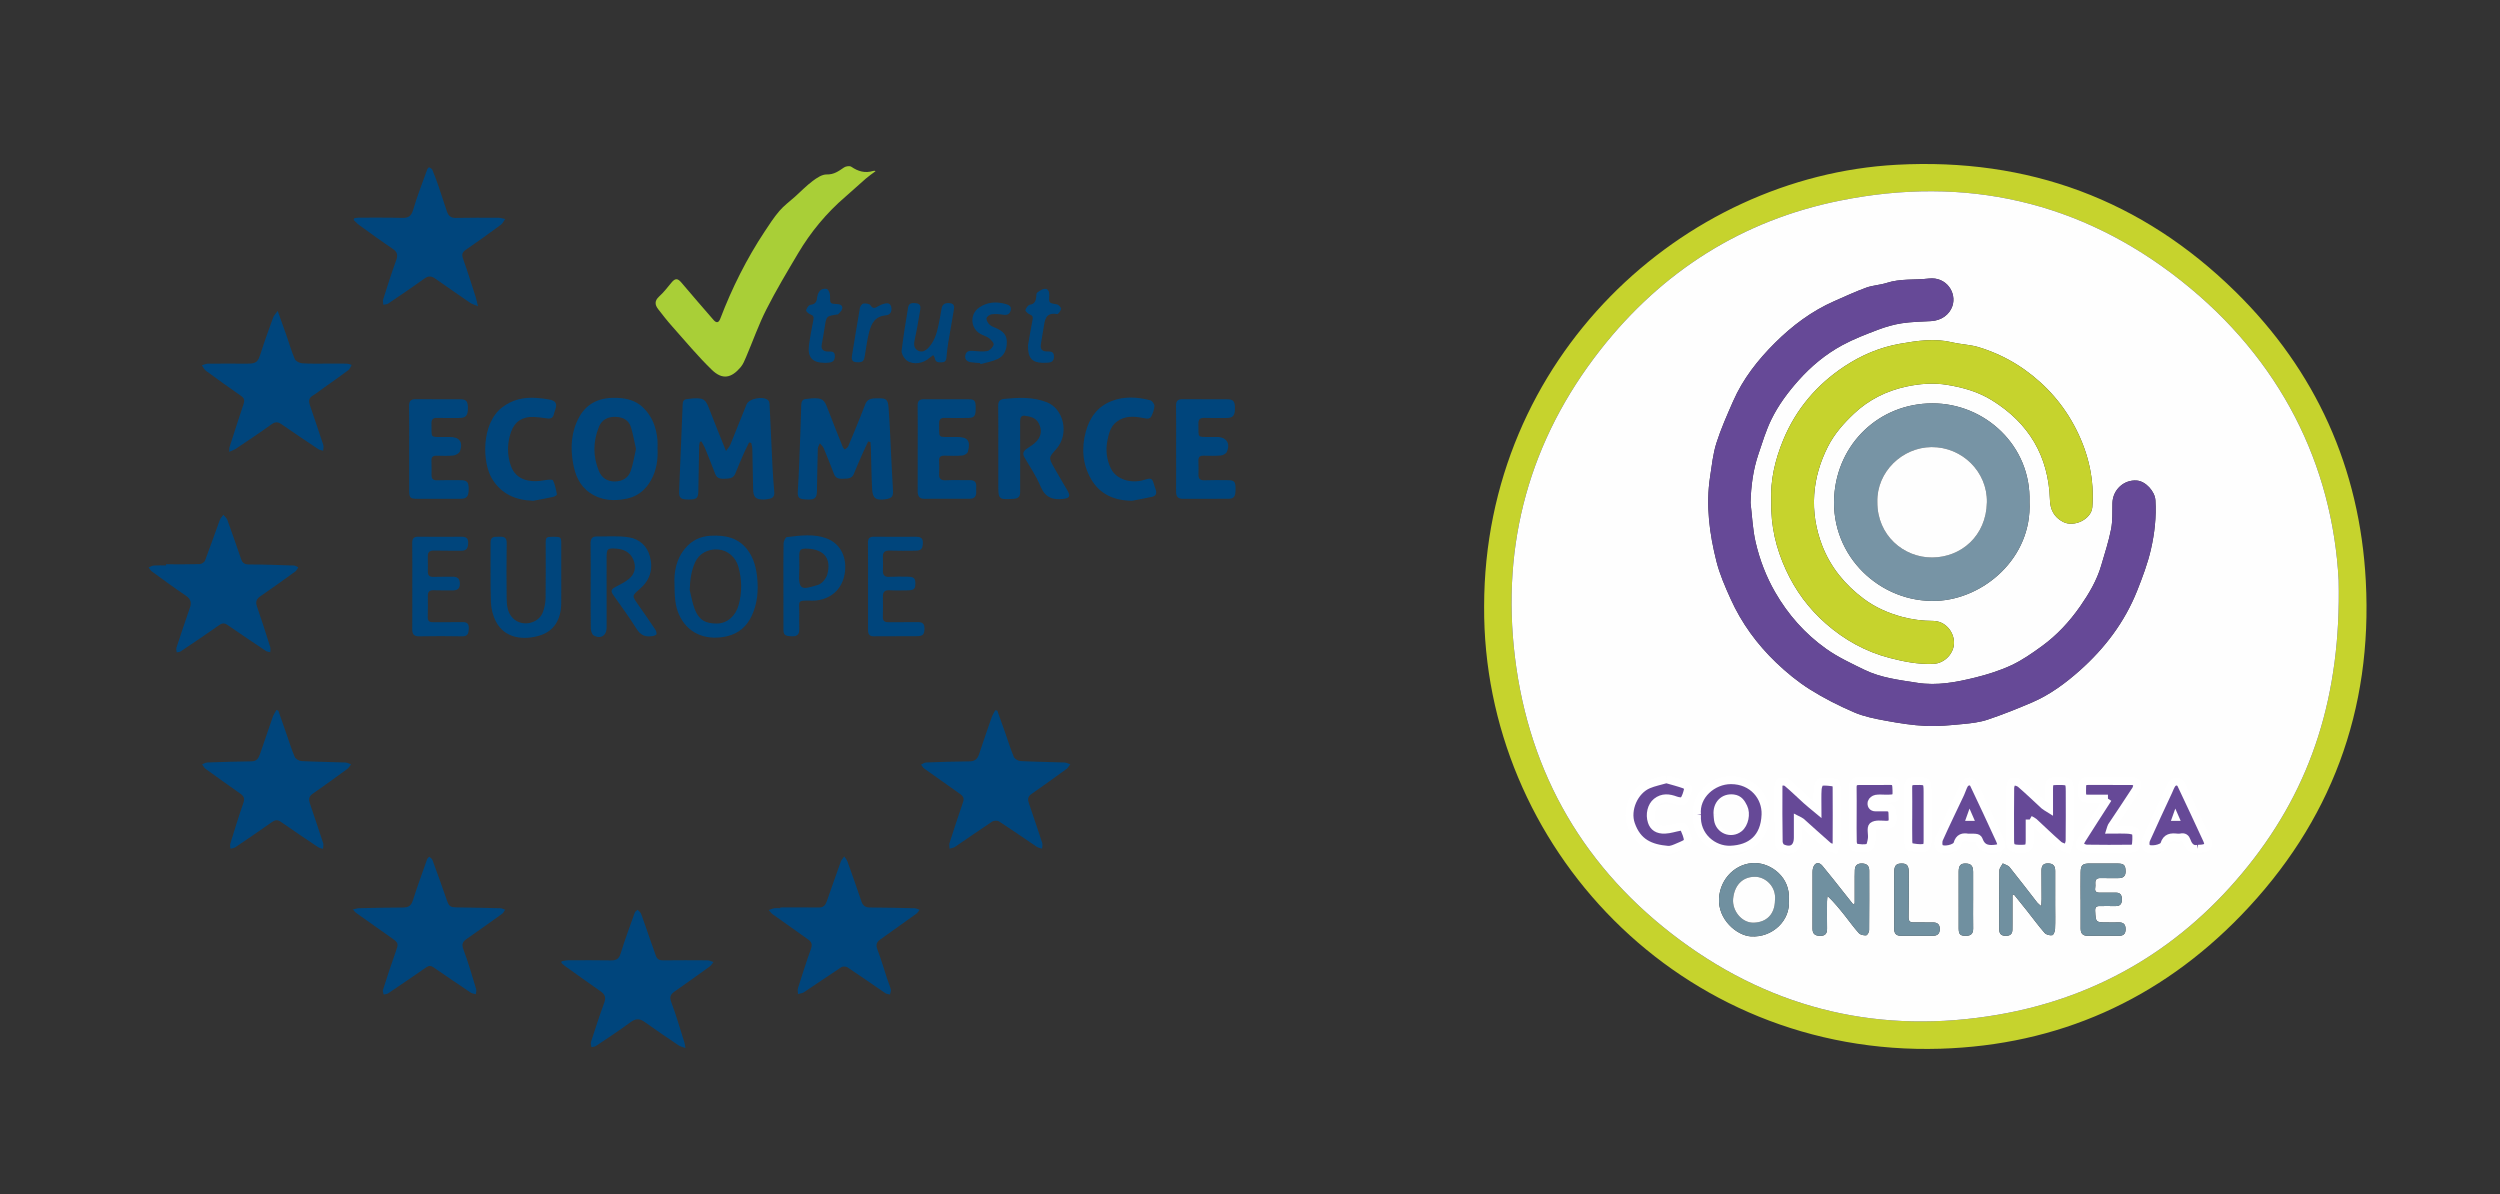 <?xml version="1.0" encoding="UTF-8"?>
<svg width="157px" height="75px" viewBox="0 0 157 75" version="1.1" xmlns="http://www.w3.org/2000/svg" xmlns:xlink="http://www.w3.org/1999/xlink">
    <rect x="0" y="0" width="157" height="75" fill="#333333" stroke="none"/>
    <title>Artboard</title>
    <defs>
        <polygon id="path-1" points="0 3.98401984e-14 140 3.98401984e-14 140 56 0 56"></polygon>
    </defs>
    <g id="Artboard" stroke="none" stroke-width="1" fill="none" fill-rule="evenodd">
        <g id="Group-114" transform="translate(9, 10)">
            <g id="Group-3" transform="translate(0, 0)">
                <mask id="mask-2" fill="white">
                    <use xlink:href="#path-1"></use>
                </mask>
                <g id="Clip-2"></g>
            </g>
            <path d="M137.866,26.44 C137.485,19.236 134.263,12.592 127.947,7.607 C121.631,2.621 114.405,1.016 106.556,2.597 C100.422,3.832 95.383,7.028 91.511,11.961 C87.061,17.631 85.271,24.141 86.138,31.263 C87.034,38.627 90.54,44.615 96.507,49.038 C102.472,53.459 109.208,54.977 116.482,53.723 C122.864,52.623 128.135,49.437 132.188,44.373 C136.171,39.397 138.032,33.66 137.866,26.44 M84.203,28.072 C84.222,12.445 96.673,1.07 110.114,0.347 C118.363,-0.097 125.502,2.53 131.388,8.319 C136.435,13.283 139.194,19.384 139.572,26.483 C140.004,34.601 137.384,41.646 131.745,47.478 C126.598,52.801 120.236,55.634 112.855,55.86 C96.493,56.36 84.112,43.115 84.203,28.072" id="Fill-4" fill="#C6D32D"></path>
            <path d="M45.984,0.751 C45.77,0.913 45.563,1.052 45.375,1.215 C44.94,1.591 44.521,1.985 44.085,2.36 C42.901,3.378 41.916,4.566 41.121,5.907 C40.434,7.068 39.737,8.228 39.128,9.43 C38.641,10.392 38.282,11.418 37.858,12.413 C37.763,12.636 37.669,12.874 37.516,13.056 C36.932,13.747 36.37,13.871 35.702,13.224 C34.819,12.368 34.029,11.414 33.209,10.493 C32.9,10.146 32.612,9.779 32.329,9.41 C32.121,9.138 32.099,8.887 32.394,8.62 C32.683,8.358 32.924,8.04 33.176,7.738 C33.403,7.466 33.557,7.47 33.786,7.74 C34.456,8.529 35.131,9.313 35.811,10.094 C35.997,10.307 36.136,10.272 36.236,10.008 C36.969,8.087 37.885,6.259 39.018,4.543 C39.312,4.098 39.604,3.646 39.95,3.243 C40.236,2.91 40.6,2.645 40.929,2.35 C41.298,2.018 41.645,1.659 42.04,1.363 C42.297,1.171 42.625,0.948 42.915,0.956 C43.38,0.968 43.673,0.74 44.01,0.513 C44.124,0.436 44.364,0.405 44.464,0.473 C44.889,0.766 45.326,0.889 45.827,0.737 C45.86,0.727 45.896,0.726 45.931,0.728 C45.952,0.73 45.971,0.746 45.984,0.751" id="Fill-6" fill="#A9CF37"></path>
            <path d="M8.44,9.526 C8.653,10.123 8.831,10.611 9.002,11.102 C9.171,11.585 9.308,12.082 9.513,12.549 C9.572,12.684 9.812,12.804 9.976,12.815 C10.509,12.851 11.045,12.834 11.58,12.835 C11.976,12.836 12.371,12.828 12.767,12.837 C12.873,12.839 12.979,12.887 13.085,12.914 C13.018,13.026 12.976,13.17 12.88,13.242 C12.368,13.626 11.842,13.991 11.322,14.362 C11.095,14.524 10.878,14.703 10.639,14.845 C10.38,14.999 10.378,15.199 10.461,15.444 C10.746,16.279 11.032,17.114 11.305,17.953 C11.339,18.059 11.299,18.189 11.293,18.307 C11.19,18.274 11.074,18.263 10.988,18.205 C10.214,17.69 9.441,17.172 8.678,16.641 C8.452,16.484 8.284,16.482 8.054,16.646 C7.317,17.174 6.562,17.677 5.81,18.183 C5.701,18.257 5.571,18.296 5.396,18.376 C5.403,18.233 5.391,18.154 5.413,18.086 C5.704,17.178 5.995,16.269 6.298,15.365 C6.372,15.144 6.342,15.004 6.139,14.863 C5.393,14.347 4.657,13.817 3.927,13.28 C3.819,13.2 3.761,13.054 3.679,12.938 C3.805,12.904 3.929,12.84 4.055,12.839 C4.869,12.831 5.683,12.836 6.498,12.838 C7.104,12.839 7.197,12.744 7.377,12.17 C7.614,11.417 7.888,10.674 8.158,9.932 C8.201,9.811 8.307,9.714 8.44,9.526" id="Fill-8" fill="#00457C"></path>
            <path d="M13.245,3.706 C13.342,3.693 13.439,3.668 13.536,3.668 C14.443,3.669 15.351,3.659 16.258,3.683 C16.643,3.693 16.828,3.58 16.945,3.18 C17.196,2.323 17.525,1.488 17.827,0.646 C17.848,0.589 17.934,0.497 17.948,0.504 C18.024,0.542 18.119,0.593 18.149,0.663 C18.288,0.995 18.415,1.333 18.533,1.673 C18.714,2.2 18.884,2.732 19.06,3.262 C19.148,3.529 19.295,3.691 19.614,3.685 C20.51,3.667 21.406,3.67 22.301,3.675 C22.442,3.676 22.583,3.727 22.724,3.754 C22.635,3.878 22.568,4.033 22.452,4.118 C21.73,4.649 21.003,5.172 20.265,5.678 C20.034,5.837 19.98,5.975 20.08,6.253 C20.369,7.051 20.617,7.864 20.878,8.673 C20.923,8.814 20.95,8.961 21.017,9.232 C20.79,9.134 20.644,9.096 20.526,9.016 C19.787,8.512 19.053,8 18.32,7.487 C18.094,7.329 17.897,7.319 17.655,7.493 C16.91,8.029 16.149,8.544 15.388,9.058 C15.304,9.116 15.18,9.115 15.075,9.142 C15.069,9.031 15.029,8.909 15.061,8.811 C15.322,7.99 15.58,7.168 15.875,6.36 C15.995,6.031 15.966,5.83 15.664,5.627 C14.95,5.148 14.255,4.639 13.557,4.135 C13.431,4.044 13.326,3.923 13.212,3.815 C13.223,3.779 13.234,3.742 13.245,3.706" id="Fill-10" fill="#00457C"></path>
            <path d="M1.425,25.437 C2.132,25.437 2.839,25.447 3.545,25.426 C3.661,25.423 3.838,25.306 3.878,25.199 C4.202,24.352 4.495,23.493 4.808,22.642 C4.851,22.527 4.953,22.434 5.027,22.331 C5.114,22.44 5.237,22.536 5.282,22.66 C5.58,23.479 5.863,24.304 6.148,25.128 C6.232,25.372 6.381,25.448 6.647,25.448 C7.586,25.45 8.525,25.484 9.464,25.515 C9.555,25.518 9.643,25.591 9.733,25.631 C9.671,25.718 9.627,25.829 9.546,25.888 C8.82,26.413 8.093,26.936 7.355,27.442 C7.103,27.615 7.034,27.788 7.138,28.086 C7.432,28.931 7.701,29.785 7.971,30.639 C8.002,30.736 7.975,30.852 7.974,30.959 C7.88,30.933 7.771,30.928 7.693,30.876 C6.891,30.341 6.09,29.803 5.297,29.254 C5.104,29.12 4.963,29.118 4.767,29.256 C3.969,29.818 3.158,30.363 2.348,30.907 C2.282,30.952 2.184,30.949 2.1,30.968 C2.092,30.872 2.052,30.766 2.079,30.682 C2.354,29.843 2.633,29.006 2.925,28.173 C3.042,27.838 2.978,27.614 2.668,27.406 C1.945,26.92 1.243,26.401 0.538,25.888 C0.453,25.827 0.4,25.723 0.332,25.639 C0.441,25.595 0.547,25.523 0.659,25.515 C0.913,25.496 1.17,25.509 1.426,25.509 C1.426,25.485 1.426,25.461 1.425,25.437" id="Fill-12" fill="#00457C"></path>
            <path d="M53.628,34.621 C53.795,35.088 53.964,35.554 54.129,36.021 C54.306,36.525 54.459,37.039 54.667,37.53 C54.723,37.659 54.942,37.788 55.092,37.796 C56.007,37.843 56.924,37.851 57.84,37.884 C57.965,37.888 58.089,37.956 58.213,37.994 C58.134,38.095 58.073,38.22 57.973,38.292 C57.24,38.827 56.503,39.355 55.76,39.875 C55.546,40.026 55.535,40.208 55.609,40.426 C55.891,41.262 56.178,42.096 56.451,42.935 C56.486,43.043 56.449,43.175 56.445,43.295 C56.335,43.259 56.21,43.246 56.117,43.183 C55.325,42.653 54.544,42.107 53.745,41.588 C53.641,41.52 53.416,41.524 53.312,41.593 C52.525,42.11 51.756,42.655 50.976,43.183 C50.881,43.247 50.75,43.258 50.635,43.295 C50.631,43.177 50.595,43.049 50.629,42.944 C50.905,42.081 51.188,41.22 51.483,40.364 C51.565,40.126 51.473,39.989 51.295,39.863 C50.544,39.334 49.793,38.805 49.047,38.269 C48.962,38.208 48.909,38.102 48.841,38.017 C48.949,37.971 49.055,37.888 49.163,37.884 C50.068,37.851 50.973,37.819 51.879,37.814 C52.217,37.812 52.386,37.669 52.486,37.362 C52.74,36.589 53.006,35.82 53.276,35.052 C53.331,34.897 53.425,34.755 53.501,34.607 C53.543,34.612 53.585,34.616 53.628,34.621" id="Fill-14" fill="#00457C"></path>
            <path d="M40,46.987 C40.814,46.987 41.627,46.98 42.44,46.99 C42.735,46.993 42.848,46.814 42.93,46.581 C43.219,45.758 43.504,44.933 43.801,44.113 C43.845,43.993 43.943,43.893 44.016,43.784 C44.087,43.894 44.183,43.994 44.226,44.114 C44.525,44.946 44.817,45.78 45.101,46.617 C45.189,46.875 45.343,46.987 45.616,46.989 C46.557,46.997 47.499,47.014 48.44,47.038 C48.544,47.04 48.648,47.104 48.752,47.139 C48.684,47.22 48.63,47.321 48.547,47.381 C47.793,47.926 47.036,48.467 46.275,49.004 C46.04,49.17 45.993,49.344 46.102,49.629 C46.334,50.236 46.514,50.862 46.718,51.48 C46.791,51.701 46.888,51.915 46.943,52.139 C46.967,52.234 46.912,52.349 46.893,52.454 C46.797,52.43 46.686,52.429 46.61,52.377 C45.811,51.835 45.022,51.279 44.218,50.746 C44.125,50.684 43.924,50.681 43.831,50.742 C43.042,51.256 42.269,51.794 41.485,52.315 C41.382,52.383 41.24,52.39 41.116,52.426 C41.113,52.304 41.076,52.172 41.111,52.062 C41.37,51.241 41.628,50.419 41.922,49.61 C42.019,49.34 41.99,49.169 41.766,49.01 C41.015,48.48 40.265,47.949 39.519,47.412 C39.425,47.344 39.358,47.239 39.278,47.152 C39.391,47.113 39.501,47.057 39.617,47.039 C39.742,47.02 39.872,47.035 40,47.035 C40,47.019 40,47.003 40,46.987" id="Fill-16" fill="#00457C"></path>
            <path d="M8.475,34.621 C8.651,35.122 8.826,35.623 9.001,36.124 C9.167,36.596 9.31,37.078 9.51,37.535 C9.566,37.663 9.784,37.788 9.933,37.796 C10.849,37.843 11.767,37.851 12.683,37.884 C12.807,37.888 12.928,37.961 13.05,38.002 C12.968,38.101 12.902,38.223 12.802,38.296 C12.078,38.825 11.352,39.348 10.618,39.862 C10.389,40.022 10.382,40.218 10.457,40.445 C10.737,41.283 11.025,42.118 11.297,42.959 C11.33,43.063 11.289,43.191 11.283,43.308 C11.181,43.274 11.065,43.261 10.979,43.203 C10.197,42.68 9.414,42.155 8.643,41.615 C8.435,41.469 8.281,41.483 8.08,41.625 C7.321,42.161 6.553,42.685 5.782,43.205 C5.695,43.264 5.573,43.269 5.467,43.299 C5.464,43.192 5.434,43.077 5.463,42.981 C5.728,42.126 5.987,41.27 6.283,40.426 C6.381,40.145 6.313,39.995 6.091,39.84 C5.358,39.327 4.63,38.806 3.906,38.279 C3.815,38.213 3.762,38.094 3.692,38 C3.804,37.959 3.915,37.887 4.028,37.883 C4.956,37.851 5.885,37.824 6.814,37.812 C7.127,37.808 7.24,37.604 7.323,37.369 C7.596,36.59 7.854,35.805 8.128,35.026 C8.182,34.873 8.281,34.735 8.359,34.589 C8.398,34.6 8.437,34.611 8.475,34.621" id="Fill-18" fill="#00457C"></path>
            <path d="M13.162,47.115 C13.338,47.076 13.434,47.038 13.531,47.036 C14.46,47.016 15.389,46.99 16.319,46.991 C16.65,46.991 16.821,46.875 16.925,46.553 C17.203,45.689 17.513,44.836 17.815,43.98 C17.839,43.912 17.905,43.858 17.951,43.797 C18.021,43.864 18.124,43.917 18.154,43.998 C18.456,44.817 18.754,45.637 19.037,46.462 C19.201,46.939 19.251,46.98 19.753,46.985 C20.648,46.996 21.543,47.015 22.437,47.038 C22.532,47.041 22.625,47.1 22.719,47.133 C22.658,47.219 22.614,47.329 22.533,47.387 C21.796,47.917 21.055,48.44 20.312,48.96 C20.068,49.131 19.971,49.282 20.1,49.621 C20.41,50.435 20.646,51.278 20.901,52.112 C20.93,52.208 20.891,52.325 20.883,52.432 C20.777,52.402 20.654,52.398 20.568,52.34 C19.785,51.817 19.006,51.29 18.232,50.753 C18.063,50.635 17.933,50.632 17.763,50.751 C16.971,51.302 16.174,51.845 15.373,52.383 C15.298,52.434 15.189,52.433 15.095,52.456 C15.078,52.36 15.023,52.251 15.049,52.169 C15.313,51.35 15.577,50.531 15.867,49.722 C16.025,49.278 16.029,49.216 15.64,48.94 C14.881,48.402 14.12,47.867 13.362,47.328 C13.31,47.292 13.273,47.234 13.162,47.115" id="Fill-20" fill="#00457C"></path>
            <path d="M34.048,55.82 C33.853,55.744 33.715,55.716 33.608,55.643 C32.895,55.162 32.182,54.68 31.482,54.179 C31.174,53.959 30.927,53.953 30.609,54.187 C29.898,54.711 29.158,55.195 28.424,55.688 C28.348,55.74 28.236,55.739 28.141,55.763 C28.13,55.654 28.081,55.533 28.112,55.438 C28.381,54.608 28.649,53.777 28.95,52.959 C29.07,52.63 28.983,52.439 28.715,52.254 C27.969,51.737 27.234,51.205 26.496,50.677 C26.408,50.614 26.332,50.535 26.25,50.463 C26.258,50.43 26.265,50.397 26.272,50.364 C26.409,50.344 26.546,50.307 26.683,50.306 C27.579,50.302 28.475,50.297 29.371,50.312 C29.694,50.317 29.868,50.226 29.973,49.885 C30.24,49.019 30.557,48.168 30.863,47.315 C30.888,47.243 30.978,47.194 31.038,47.134 C31.114,47.216 31.224,47.286 31.26,47.383 C31.462,47.928 31.645,48.481 31.837,49.03 C31.953,49.36 32.078,49.686 32.188,50.017 C32.263,50.241 32.408,50.313 32.638,50.31 C33.569,50.3 34.5,50.3 35.431,50.308 C35.555,50.308 35.679,50.377 35.803,50.414 C35.729,50.507 35.67,50.622 35.578,50.689 C34.852,51.214 34.123,51.735 33.389,52.248 C33.136,52.425 33.019,52.576 33.154,52.932 C33.472,53.768 33.715,54.633 33.986,55.487 C34.01,55.562 34.016,55.643 34.048,55.82" id="Fill-22" fill="#00457C"></path>
            <path d="M38.044,17.785 C37.929,18.021 37.806,18.254 37.701,18.495 C37.519,18.909 37.341,19.327 37.174,19.748 C37.052,20.054 36.779,20.055 36.532,20.063 C36.297,20.07 36.036,20.08 35.921,19.777 C35.715,19.234 35.499,18.694 35.28,18.156 C35.218,18.005 35.128,17.866 35.051,17.722 C35.018,17.731 34.985,17.74 34.953,17.748 C34.937,17.832 34.909,17.916 34.907,18.001 C34.887,18.944 34.871,19.888 34.856,20.832 C34.849,21.284 34.753,21.37 34.249,21.37 C33.744,21.369 33.63,21.274 33.648,20.829 C33.72,19.015 33.8,17.201 33.872,15.387 C33.88,15.192 33.946,15.077 34.151,15.063 C34.279,15.053 34.405,15.024 34.532,15.018 C35.204,14.985 35.314,15.08 35.551,15.707 C35.871,16.553 36.219,17.388 36.594,18.323 C36.717,18.146 36.817,18.043 36.868,17.92 C37.212,17.08 37.543,16.236 37.884,15.395 C38.04,15.009 39.003,14.846 39.264,15.162 C39.31,15.218 39.325,15.312 39.329,15.39 C39.392,16.68 39.446,17.971 39.51,19.262 C39.538,19.808 39.575,20.353 39.624,20.897 C39.646,21.142 39.555,21.278 39.323,21.324 C39.209,21.346 39.093,21.368 38.977,21.37 C38.458,21.38 38.307,21.233 38.296,20.717 C38.28,19.879 38.268,19.039 38.247,18.201 C38.244,18.072 38.201,17.944 38.176,17.816 C38.132,17.806 38.088,17.795 38.044,17.785" id="Fill-24" fill="#00457C"></path>
            <path d="M45.521,17.723 C45.388,18.009 45.25,18.293 45.123,18.582 C44.95,18.976 44.778,19.371 44.617,19.769 C44.491,20.081 44.208,20.051 43.966,20.063 C43.742,20.074 43.492,20.071 43.383,19.788 C43.17,19.235 42.953,18.683 42.723,18.136 C42.676,18.025 42.568,17.939 42.488,17.842 C42.443,17.953 42.362,18.063 42.359,18.176 C42.332,19.061 42.319,19.947 42.304,20.832 C42.296,21.295 42.17,21.397 41.626,21.367 C41.147,21.34 41.076,21.253 41.105,20.798 C41.143,20.217 41.169,19.636 41.192,19.054 C41.238,17.856 41.286,16.658 41.317,15.459 C41.324,15.202 41.393,15.058 41.665,15.052 C41.769,15.05 41.872,15.021 41.977,15.016 C42.648,14.985 42.757,15.073 42.995,15.708 C43.294,16.503 43.614,17.29 43.93,18.079 C43.953,18.137 44.013,18.18 44.056,18.229 C44.128,18.164 44.233,18.112 44.267,18.03 C44.532,17.41 44.784,16.784 45.037,16.159 C45.146,15.89 45.242,15.615 45.357,15.348 C45.508,14.997 45.837,15.019 46.135,15.014 C46.649,15.007 46.759,15.076 46.8,15.581 C46.878,16.533 46.907,17.488 46.956,18.442 C46.996,19.22 47.032,19.999 47.08,20.777 C47.104,21.176 47.017,21.294 46.609,21.353 C46.009,21.439 45.8,21.301 45.769,20.716 C45.723,19.844 45.716,18.969 45.69,18.096 C45.687,17.985 45.674,17.875 45.665,17.764 C45.617,17.751 45.569,17.737 45.521,17.723" id="Fill-26" fill="#00457C"></path>
            <path d="M30.941,18.191 C30.835,17.724 30.758,17.281 30.632,16.853 C30.492,16.376 30.122,16.19 29.646,16.178 C29.166,16.166 28.792,16.363 28.613,16.804 C28.239,17.727 28.229,18.671 28.616,19.592 C28.79,20.006 29.132,20.242 29.606,20.236 C30.086,20.231 30.457,20.02 30.611,19.571 C30.763,19.128 30.833,18.657 30.941,18.191 M32.293,18.14 C32.329,18.869 32.23,19.541 31.881,20.16 C31.55,20.748 31.068,21.158 30.411,21.304 C29.581,21.489 28.772,21.45 28.036,20.943 C27.391,20.5 27.122,19.826 26.992,19.111 C26.811,18.109 26.865,17.11 27.374,16.189 C27.899,15.243 28.769,14.938 29.786,14.987 C30.375,15.016 30.926,15.153 31.379,15.587 C31.97,16.153 32.219,16.857 32.29,17.644 C32.306,17.818 32.293,17.994 32.293,18.14" id="Fill-28" fill="#00457C"></path>
            <path d="M53.692,18.162 C53.692,17.276 53.702,16.39 53.686,15.505 C53.681,15.211 53.779,15.079 54.071,15.05 C54.973,14.963 55.857,14.918 56.737,15.259 C57.808,15.674 58.171,17.263 57.329,18.205 C56.851,18.741 56.847,18.744 57.204,19.377 C57.478,19.863 57.766,20.341 58.047,20.823 C58.245,21.164 58.158,21.288 57.771,21.332 C57.101,21.409 56.634,21.238 56.348,20.55 C56.086,19.92 55.701,19.34 55.35,18.751 C55.179,18.465 55.282,18.307 55.522,18.152 C55.725,18.02 55.937,17.887 56.098,17.711 C56.402,17.38 56.444,16.993 56.233,16.584 C56.047,16.222 55.698,16.159 55.354,16.108 C55.119,16.073 55.064,16.253 55.064,16.447 C55.063,17.03 55.065,17.613 55.065,18.196 C55.066,19.103 55.064,20.011 55.065,20.919 C55.065,21.194 54.93,21.31 54.658,21.326 C53.711,21.383 53.693,21.371 53.693,20.435 C53.694,19.677 53.693,18.92 53.693,18.162 L53.692,18.162 Z" id="Fill-30" fill="#00457C"></path>
            <path d="M16.695,18.164 C16.695,17.278 16.706,16.392 16.689,15.507 C16.683,15.187 16.797,15.066 17.112,15.069 C18.041,15.078 18.971,15.069 19.901,15.074 C20.285,15.077 20.383,15.198 20.385,15.63 C20.388,16.081 20.256,16.245 19.872,16.248 C19.395,16.253 18.919,16.255 18.442,16.244 C18.184,16.237 18.09,16.347 18.096,16.599 C18.121,17.545 17.964,17.439 18.926,17.443 C19.031,17.443 19.135,17.442 19.24,17.442 C19.847,17.44 20.087,17.743 19.891,18.329 C19.849,18.456 19.632,18.587 19.484,18.604 C19.128,18.645 18.764,18.624 18.404,18.618 C18.183,18.614 18.086,18.703 18.095,18.93 C18.106,19.232 18.102,19.535 18.101,19.838 C18.101,20.072 18.205,20.168 18.446,20.161 C18.945,20.146 19.445,20.15 19.945,20.155 C20.33,20.158 20.436,20.283 20.434,20.703 C20.431,21.174 20.318,21.321 19.929,21.323 C19.011,21.328 18.092,21.328 17.174,21.323 C16.766,21.322 16.697,21.245 16.696,20.821 C16.694,19.935 16.695,19.049 16.695,18.164" id="Fill-32" fill="#00457C"></path>
            <path d="M64.86,18.143 C64.86,17.256 64.87,16.37 64.855,15.483 C64.85,15.175 64.969,15.067 65.264,15.069 C66.195,15.077 67.126,15.069 68.057,15.074 C68.45,15.076 68.551,15.195 68.555,15.616 C68.559,16.084 68.439,16.243 68.058,16.248 C67.581,16.254 67.103,16.257 66.626,16.243 C66.354,16.236 66.252,16.342 66.26,16.614 C66.288,17.526 66.125,17.442 67.074,17.443 C67.19,17.443 67.306,17.442 67.423,17.442 C68.01,17.44 68.29,17.844 68.043,18.381 C67.992,18.494 67.799,18.594 67.663,18.606 C67.305,18.638 66.942,18.626 66.582,18.617 C66.339,18.611 66.248,18.714 66.26,18.954 C66.274,19.233 66.27,19.514 66.264,19.793 C66.258,20.055 66.356,20.172 66.637,20.161 C67.136,20.142 67.637,20.149 68.137,20.155 C68.515,20.16 68.592,20.256 68.593,20.688 C68.595,21.175 68.506,21.318 68.15,21.321 C67.195,21.329 66.241,21.32 65.287,21.326 C64.969,21.328 64.856,21.174 64.858,20.873 C64.865,19.963 64.861,19.053 64.86,18.143" id="Fill-34" fill="#00457C"></path>
            <path d="M48.632,18.136 C48.632,17.249 48.641,16.363 48.627,15.477 C48.623,15.186 48.738,15.071 49.014,15.072 C49.956,15.075 50.898,15.068 51.841,15.075 C52.213,15.078 52.271,15.166 52.274,15.623 C52.276,16.116 52.196,16.238 51.824,16.246 C51.324,16.256 50.823,16.255 50.323,16.244 C50.067,16.238 49.968,16.343 49.975,16.597 C50.002,17.54 49.836,17.439 50.804,17.443 C50.897,17.443 50.99,17.443 51.083,17.442 C51.777,17.44 51.968,17.676 51.785,18.369 C51.757,18.475 51.561,18.594 51.434,18.606 C51.064,18.638 50.69,18.627 50.318,18.616 C50.063,18.608 49.957,18.705 49.974,18.966 C49.991,19.222 49.99,19.479 49.977,19.735 C49.961,20.043 50.063,20.179 50.398,20.161 C50.897,20.135 51.398,20.161 51.898,20.152 C52.198,20.146 52.327,20.28 52.307,20.575 C52.3,20.691 52.305,20.808 52.307,20.924 C52.311,21.184 52.178,21.317 51.924,21.319 C50.959,21.323 49.993,21.324 49.028,21.323 C48.701,21.322 48.629,21.11 48.63,20.83 C48.634,19.932 48.632,19.034 48.632,18.136" id="Fill-36" fill="#00457C"></path>
            <path d="M34.315,27.058 C34.41,27.438 34.473,27.831 34.607,28.197 C34.899,28.997 35.362,29.156 36.014,29.158 C36.677,29.16 37.203,28.662 37.382,28.012 C37.606,27.204 37.597,26.405 37.373,25.601 C37.205,24.996 36.709,24.559 36.112,24.509 C35.467,24.454 34.906,24.761 34.655,25.308 C34.401,25.86 34.335,26.445 34.315,27.058 M33.36,26.739 C33.315,25.94 33.456,25.101 34.056,24.405 C34.468,23.927 34.993,23.677 35.641,23.644 C36.561,23.598 37.379,23.764 37.962,24.555 C38.34,25.069 38.491,25.663 38.552,26.284 C38.633,27.108 38.564,27.912 38.208,28.675 C37.897,29.34 37.386,29.779 36.682,29.95 C35.539,30.228 34.329,29.92 33.724,28.763 C33.462,28.262 33.36,27.775 33.36,26.739" id="Fill-38" fill="#00457C"></path>
            <path d="M28.094,26.806 C28.094,25.92 28.104,25.033 28.088,24.147 C28.083,23.859 28.167,23.688 28.465,23.691 C29.149,23.696 29.845,23.636 30.513,23.747 C31.142,23.851 31.631,24.274 31.812,24.931 C32.033,25.736 31.822,26.432 31.187,26.98 C30.679,27.418 30.678,27.409 31.075,27.97 C31.437,28.483 31.793,29.001 32.142,29.523 C32.201,29.611 32.258,29.756 32.223,29.833 C32.192,29.904 32.038,29.938 31.933,29.953 C31.516,30.013 31.219,29.882 30.977,29.493 C30.522,28.763 30.006,28.072 29.514,27.366 C29.333,27.106 29.379,26.998 29.693,26.838 C29.968,26.697 30.251,26.555 30.489,26.362 C30.875,26.048 30.963,25.615 30.779,25.16 C30.596,24.705 30.205,24.497 29.736,24.457 C29.139,24.406 29.094,24.46 29.094,25.044 C29.096,26.501 29.096,27.959 29.096,29.416 C29.096,29.913 28.719,30.155 28.285,29.905 C28.174,29.841 28.105,29.617 28.102,29.464 C28.085,28.579 28.094,27.692 28.094,26.806" id="Fill-40" fill="#00457C"></path>
            <path d="M62.094,21.448 C60.982,21.437 60.075,21.052 59.518,20.085 C58.985,19.16 58.907,18.148 59.188,17.109 C59.431,16.21 59.936,15.528 60.808,15.186 C61.601,14.875 62.426,14.929 63.235,15.136 C63.35,15.165 63.498,15.366 63.497,15.487 C63.494,15.698 63.408,15.917 63.319,16.116 C63.214,16.35 63.01,16.291 62.805,16.252 C62.214,16.138 61.627,16.092 61.108,16.5 C60.739,16.79 60.641,17.214 60.552,17.635 C60.42,18.259 60.493,18.878 60.774,19.44 C61.108,20.111 62.029,20.393 62.857,20.136 C63.312,19.995 63.359,20.021 63.489,20.483 C63.515,20.572 63.548,20.66 63.579,20.748 C63.662,20.98 63.591,21.146 63.349,21.2 C62.933,21.292 62.512,21.366 62.094,21.448" id="Fill-42" fill="#00457C"></path>
            <path d="M24.48,21.45 C23.381,21.409 22.498,21.036 21.907,20.078 C21.274,19.051 21.217,16.614 22.519,15.596 C23.161,15.094 23.884,14.935 24.671,14.988 C24.948,15.006 25.227,15.039 25.5,15.091 C25.907,15.169 26.004,15.353 25.87,15.736 C25.839,15.824 25.804,15.911 25.785,16.002 C25.733,16.25 25.581,16.311 25.347,16.275 C25.073,16.233 24.796,16.197 24.52,16.185 C23.838,16.153 23.339,16.455 23.104,17.096 C22.845,17.804 22.835,18.555 23.083,19.255 C23.416,20.196 24.34,20.326 25.249,20.151 C25.41,20.121 25.699,20.1 25.73,20.168 C25.858,20.441 25.918,20.75 25.975,21.051 C25.982,21.088 25.826,21.187 25.735,21.207 C25.318,21.298 24.898,21.37 24.48,21.45" id="Fill-44" fill="#00457C"></path>
            <path d="M26.247,26.049 C26.246,26.667 26.253,27.285 26.245,27.903 C26.232,28.895 25.797,29.63 24.912,29.905 C23.864,30.231 22.697,30.079 22.156,29.055 C21.961,28.686 21.843,28.237 21.829,27.821 C21.786,26.574 21.818,25.325 21.807,24.078 C21.803,23.639 22.105,23.724 22.363,23.708 C22.647,23.691 22.826,23.753 22.821,24.105 C22.805,25.271 22.801,26.438 22.818,27.604 C22.825,28.057 22.882,28.52 23.246,28.857 C23.813,29.383 24.829,29.162 25.094,28.442 C25.197,28.164 25.258,27.856 25.263,27.56 C25.281,26.417 25.269,25.274 25.269,24.131 C25.269,23.731 25.296,23.709 25.755,23.709 C26.221,23.709 26.247,23.73 26.247,24.125 C26.248,24.766 26.247,25.408 26.247,26.049" id="Fill-46" fill="#00457C"></path>
            <path d="M41.694,24.455 C41.268,24.438 41.193,24.511 41.192,24.951 C41.191,25.277 41.209,25.604 41.19,25.929 C41.116,27.154 41.436,27.003 42.366,26.734 C42.61,26.664 42.881,26.339 42.953,26.079 C43.229,25.08 42.748,24.494 41.694,24.455 M40.198,26.783 C40.198,25.897 40.189,25.011 40.208,24.125 C40.211,23.985 40.332,23.737 40.42,23.727 C41.261,23.63 42.123,23.508 42.935,23.822 C43.841,24.171 44.228,25.102 44.035,26.095 C43.808,27.255 42.859,27.735 41.99,27.721 C41.005,27.705 41.206,27.706 41.194,28.525 C41.189,28.851 41.188,29.178 41.196,29.504 C41.205,29.827 41.071,29.973 40.737,29.961 C40.297,29.946 40.202,29.888 40.2,29.511 C40.195,28.602 40.198,27.692 40.198,26.783" id="Fill-48" fill="#00457C"></path>
            <path d="M16.892,26.778 C16.892,25.892 16.901,25.007 16.887,24.121 C16.882,23.824 16.974,23.7 17.283,23.705 C18.178,23.718 19.073,23.713 19.968,23.707 C20.244,23.705 20.41,23.774 20.401,24.099 C20.392,24.402 20.315,24.592 19.967,24.586 C19.398,24.576 18.828,24.594 18.259,24.576 C17.969,24.567 17.855,24.678 17.865,24.962 C17.876,25.276 17.869,25.591 17.869,25.905 C17.869,26.138 17.974,26.237 18.215,26.228 C18.609,26.212 19.005,26.228 19.4,26.219 C19.709,26.212 19.88,26.316 19.879,26.66 C19.877,27.02 19.67,27.083 19.378,27.078 C18.995,27.071 18.611,27.086 18.228,27.069 C17.97,27.058 17.866,27.163 17.868,27.413 C17.872,27.856 17.877,28.299 17.863,28.741 C17.855,28.984 17.947,29.077 18.187,29.074 C18.803,29.066 19.419,29.082 20.035,29.068 C20.337,29.061 20.455,29.171 20.44,29.476 C20.427,29.765 20.39,29.97 20.019,29.962 C19.124,29.945 18.229,29.943 17.334,29.962 C16.987,29.969 16.886,29.821 16.889,29.505 C16.897,28.596 16.892,27.687 16.892,26.778" id="Fill-50" fill="#00457C"></path>
            <path d="M45.512,26.792 C45.511,25.894 45.52,24.995 45.507,24.098 C45.503,23.809 45.606,23.702 45.892,23.706 C46.765,23.716 47.637,23.711 48.51,23.708 C48.774,23.707 48.966,23.758 48.956,24.09 C48.945,24.465 48.856,24.58 48.489,24.583 C47.954,24.588 47.418,24.596 46.884,24.577 C46.569,24.566 46.43,24.679 46.445,24.999 C46.458,25.279 46.454,25.559 46.448,25.839 C46.441,26.119 46.555,26.243 46.846,26.226 C47.205,26.207 47.567,26.212 47.927,26.214 C48.39,26.217 48.483,26.292 48.485,26.641 C48.488,26.998 48.392,27.075 47.939,27.076 C47.578,27.077 47.217,27.09 46.857,27.069 C46.547,27.051 46.44,27.187 46.446,27.48 C46.455,27.9 46.455,28.32 46.443,28.739 C46.436,28.983 46.538,29.075 46.774,29.073 C47.39,29.067 48.007,29.079 48.623,29.069 C48.908,29.064 49.062,29.152 49.057,29.464 C49.052,29.823 48.966,29.948 48.622,29.951 C47.703,29.96 46.784,29.952 45.865,29.96 C45.545,29.963 45.512,29.763 45.512,29.521 C45.512,28.611 45.512,27.701 45.512,26.792" id="Fill-52" fill="#00457C"></path>
            <path d="M49.602,12.3 C49.47,12.402 49.357,12.494 49.238,12.579 C48.791,12.896 48.141,12.891 47.837,12.535 C47.719,12.397 47.602,12.178 47.623,12.013 C47.734,11.104 47.879,10.199 48.031,9.295 C48.082,8.996 48.339,9.019 48.562,9.049 C48.825,9.083 48.818,9.291 48.787,9.478 C48.682,10.097 48.578,10.717 48.443,11.33 C48.381,11.61 48.381,11.864 48.633,12.01 C48.887,12.158 49.122,12.037 49.313,11.83 C49.675,11.439 49.825,10.952 49.932,10.448 C50.007,10.096 50.071,9.741 50.129,9.386 C50.182,9.063 50.396,9.01 50.667,9.041 C50.967,9.076 50.927,9.301 50.896,9.493 C50.789,10.159 50.664,10.822 50.554,11.488 C50.507,11.774 50.473,12.062 50.446,12.351 C50.428,12.543 50.431,12.737 50.168,12.752 C49.951,12.764 49.737,12.773 49.699,12.473 C49.693,12.423 49.647,12.377 49.602,12.3" id="Fill-54" fill="#00457C"></path>
            <path d="M52.55,12.801 C52.354,12.784 52.155,12.781 51.962,12.747 C51.729,12.706 51.57,12.574 51.622,12.311 C51.669,12.07 51.847,12.017 52.071,12.032 C52.38,12.053 52.699,12.102 52.996,12.046 C53.158,12.015 53.349,11.812 53.401,11.647 C53.432,11.547 53.244,11.34 53.112,11.239 C52.949,11.115 52.733,11.066 52.554,10.961 C51.937,10.599 51.896,9.729 52.482,9.32 C52.994,8.962 53.567,8.927 54.151,9.09 C54.334,9.141 54.547,9.224 54.471,9.5 C54.401,9.755 54.232,9.801 53.987,9.762 C53.748,9.725 53.498,9.708 53.261,9.741 C53.142,9.758 52.96,9.899 52.951,9.997 C52.94,10.124 53.044,10.295 53.15,10.391 C53.274,10.503 53.452,10.559 53.61,10.632 C53.972,10.797 54.23,11.029 54.229,11.47 C54.228,11.938 54.082,12.343 53.653,12.545 C53.317,12.703 52.936,12.765 52.575,12.869 C52.567,12.847 52.558,12.824 52.55,12.801" id="Fill-56" fill="#00457C"></path>
            <path d="M42.788,12.787 C42.012,12.779 41.703,12.441 41.805,11.663 C41.875,11.133 41.982,10.608 42.083,10.083 C42.118,9.901 42.081,9.81 41.893,9.745 C41.78,9.707 41.608,9.548 41.624,9.485 C41.657,9.351 41.788,9.155 41.896,9.143 C42.238,9.105 42.296,8.91 42.327,8.624 C42.343,8.477 42.431,8.3 42.545,8.212 C42.642,8.136 42.865,8.104 42.954,8.166 C43.059,8.239 43.126,8.434 43.126,8.575 C43.125,9.067 43.111,9.075 43.6,9.099 C43.806,9.11 43.93,9.21 43.889,9.396 C43.862,9.523 43.724,9.627 43.634,9.74 C43.628,9.747 43.611,9.743 43.6,9.745 C42.89,9.852 42.894,9.852 42.789,10.565 C42.736,10.921 42.669,11.276 42.605,11.631 C42.555,11.909 42.675,12.058 42.95,12.074 C43.175,12.088 43.443,12.011 43.43,12.393 C43.417,12.763 43.156,12.772 42.893,12.786 C42.858,12.788 42.823,12.786 42.788,12.787" id="Fill-58" fill="#00457C"></path>
            <path d="M55.559,11.683 C55.634,11.255 55.73,10.67 55.844,10.089 C55.88,9.906 55.851,9.817 55.666,9.745 C55.552,9.7 55.381,9.539 55.398,9.471 C55.432,9.339 55.566,9.155 55.682,9.135 C55.989,9.085 56.044,8.888 56.077,8.645 C56.089,8.554 56.075,8.419 56.129,8.38 C56.274,8.273 56.447,8.147 56.613,8.139 C56.834,8.129 56.905,8.326 56.893,8.539 C56.863,9.04 56.867,9.026 57.373,9.115 C57.479,9.133 57.641,9.305 57.633,9.392 C57.622,9.515 57.456,9.736 57.389,9.724 C56.633,9.593 56.613,10.134 56.531,10.626 C56.477,10.948 56.42,11.269 56.37,11.591 C56.317,11.934 56.432,12.076 56.778,12.071 C56.999,12.068 57.176,12.084 57.189,12.365 C57.202,12.648 57.061,12.771 56.793,12.776 C56.677,12.779 56.56,12.788 56.444,12.784 C55.808,12.76 55.544,12.478 55.559,11.683" id="Fill-60" fill="#00457C"></path>
            <path d="M44.874,12.751 C44.547,12.753 44.454,12.645 44.506,12.326 C44.67,11.326 44.828,10.326 45.004,9.328 C45.022,9.226 45.137,9.075 45.221,9.064 C45.366,9.046 45.597,9.071 45.66,9.166 C45.821,9.409 45.956,9.355 46.145,9.234 C46.262,9.161 46.396,9.106 46.529,9.072 C46.721,9.022 46.909,9.024 46.969,9.276 C47.033,9.544 46.909,9.775 46.661,9.797 C45.977,9.858 45.734,10.257 45.573,10.891 C45.448,11.387 45.389,11.899 45.3,12.404 C45.252,12.68 45.166,12.75 44.874,12.751" id="Fill-62" fill="#00457C"></path>
            <path d="M114.912,46.526 L114.913,46.526 C114.913,45.933 114.918,45.34 114.912,44.746 C114.908,44.377 114.774,44.235 114.451,44.229 C114.128,44.222 114.005,44.354 114.004,44.744 C114,45.931 114,47.117 114.005,48.304 C114.006,48.678 114.106,48.768 114.451,48.77 C114.767,48.772 114.92,48.634 114.915,48.306 C114.906,47.713 114.912,47.12 114.912,46.526 M110.838,41.161 L110.837,41.161 C110.837,41.72 110.831,42.279 110.841,42.837 C110.843,42.957 110.882,43.17 110.935,43.181 C111.221,43.238 111.522,43.29 111.807,43.254 C112.063,43.221 112.053,42.955 112.053,42.742 C112.053,41.741 112.053,40.74 112.052,39.739 C112.052,39.071 112.012,39.033 111.336,39.048 C111.301,39.049 111.266,39.051 111.231,39.05 C110.957,39.042 110.831,39.167 110.835,39.45 C110.845,40.02 110.838,40.591 110.838,41.161 M109.956,46.503 L109.957,46.503 C109.957,47.108 109.962,47.714 109.955,48.319 C109.951,48.626 110.082,48.77 110.391,48.768 C111.053,48.763 111.715,48.765 112.377,48.767 C112.656,48.768 112.813,48.651 112.817,48.353 C112.821,48.055 112.674,47.929 112.39,47.93 C111.984,47.93 111.577,47.922 111.171,47.927 C110.936,47.93 110.853,47.844 110.858,47.593 C110.876,46.65 110.872,45.707 110.868,44.764 C110.866,44.362 110.751,44.232 110.435,44.229 C110.085,44.225 109.961,44.356 109.957,44.756 C109.951,45.338 109.956,45.921 109.956,46.503 M107.348,41.161 C107.348,41.732 107.339,42.303 107.354,42.873 C107.358,42.996 107.432,43.212 107.5,43.223 C107.779,43.268 108.086,43.31 108.343,43.229 C108.463,43.191 108.524,42.871 108.553,42.67 C108.592,42.401 108.469,41.997 108.607,41.881 C108.785,41.732 109.154,41.791 109.44,41.797 C109.734,41.802 109.879,41.698 109.856,41.392 C109.848,41.288 109.849,41.183 109.847,41.078 C109.844,40.82 109.719,40.695 109.456,40.702 C109.236,40.708 109.015,40.699 108.794,40.703 C108.566,40.706 108.501,40.549 108.543,40.381 C108.567,40.289 108.707,40.184 108.81,40.166 C109.001,40.131 109.203,40.155 109.4,40.155 C110.126,40.156 110.132,40.145 110.088,39.408 C110.073,39.168 109.983,39.043 109.729,39.045 C109.067,39.052 108.405,39.052 107.743,39.049 C107.469,39.048 107.341,39.164 107.345,39.449 C107.355,40.02 107.348,40.591 107.348,41.161 M121.662,46.492 L121.665,46.492 C121.665,47.099 121.666,47.705 121.665,48.312 C121.664,48.629 121.808,48.777 122.136,48.771 C122.764,48.759 123.392,48.761 124.021,48.77 C124.312,48.774 124.485,48.692 124.487,48.359 C124.489,48.038 124.343,47.917 124.04,47.927 C123.808,47.935 123.575,47.928 123.342,47.928 C122.604,47.927 122.615,47.927 122.577,47.211 C122.564,46.969 122.654,46.897 122.871,46.9 C123.197,46.904 123.523,46.891 123.848,46.901 C124.158,46.91 124.257,46.749 124.254,46.468 C124.251,46.199 124.147,46.052 123.859,46.059 C123.522,46.067 123.184,46.057 122.846,46.059 C122.64,46.06 122.543,45.976 122.579,45.759 C122.594,45.667 122.592,45.572 122.586,45.479 C122.571,45.217 122.697,45.132 122.947,45.141 C123.307,45.155 123.668,45.141 124.029,45.145 C124.322,45.148 124.492,45.038 124.487,44.715 C124.48,44.346 124.389,44.236 124.013,44.231 C123.42,44.224 122.826,44.226 122.233,44.228 C121.781,44.23 121.671,44.33 121.664,44.777 C121.656,45.349 121.662,45.921 121.662,46.492 M114.57,42.602 C115.185,42.604 115.208,42.595 115.285,42.794 C115.451,43.223 115.75,43.345 116.189,43.311 C116.687,43.273 116.783,43.171 116.576,42.717 C116.043,41.551 115.5,40.39 114.949,39.233 C114.91,39.15 114.772,39.065 114.683,39.069 C114.575,39.074 114.429,39.145 114.375,39.234 C114.262,39.417 114.207,39.634 114.115,39.83 C113.667,40.781 113.203,41.725 112.776,42.685 C112.706,42.842 112.714,43.138 112.816,43.245 C113.03,43.47 113.848,43.292 113.925,43.002 C114.037,42.582 114.295,42.556 114.57,42.602 M129.034,43.304 C129.645,43.301 129.786,43.136 129.59,42.715 C129.051,41.554 128.514,40.393 127.964,39.238 C127.925,39.156 127.79,39.079 127.697,39.077 C127.6,39.074 127.466,39.138 127.41,39.217 C127.305,39.365 127.244,39.545 127.167,39.712 C126.701,40.716 126.227,41.716 125.779,42.728 C125.717,42.869 125.719,43.122 125.806,43.23 C125.983,43.449 126.838,43.303 126.919,43.029 C127.054,42.573 127.356,42.565 127.718,42.601 C127.798,42.609 127.883,42.61 127.961,42.593 C128.157,42.55 128.262,42.624 128.327,42.812 C128.45,43.17 128.677,43.389 129.034,43.304 M95.651,38.932 C95.255,39.047 94.871,39.121 94.519,39.269 C93.632,39.643 93.102,40.841 93.426,41.768 C93.833,42.933 94.65,43.276 95.739,43.371 C95.953,43.389 96.19,43.279 96.399,43.188 C96.62,43.092 96.984,42.959 96.993,42.821 C97.013,42.537 96.847,42.237 96.735,41.952 C96.721,41.915 96.571,41.91 96.49,41.925 C96.177,41.98 95.868,42.09 95.555,42.102 C95.097,42.119 94.843,41.932 94.732,41.598 C94.581,41.141 94.711,40.612 95.029,40.358 C95.413,40.053 95.812,40.104 96.237,40.263 C96.391,40.32 96.677,40.36 96.731,40.284 C96.878,40.076 96.956,39.808 97.013,39.553 C97.03,39.478 96.906,39.314 96.815,39.281 C96.441,39.147 96.055,39.049 95.651,38.932 M103.339,46.524 C103.452,45.086 102.221,44.216 101.222,44.199 C100.061,44.178 99.027,45.138 98.954,46.414 C98.878,47.741 100.065,48.747 100.952,48.806 C102.322,48.895 103.455,47.788 103.339,46.524 M117.382,46.22 C117.414,46.205 117.446,46.19 117.477,46.176 C117.75,46.516 118.025,46.854 118.296,47.196 C118.663,47.661 119.014,48.141 119.403,48.587 C119.501,48.698 119.73,48.756 119.881,48.731 C119.962,48.718 120.052,48.479 120.058,48.338 C120.08,47.849 120.066,47.359 120.066,46.869 C120.066,46.147 120.064,45.424 120.067,44.701 C120.068,44.393 119.952,44.225 119.615,44.223 C119.276,44.221 119.204,44.406 119.207,44.691 C119.215,45.286 119.214,45.88 119.214,46.475 C119.214,46.596 119.204,46.717 119.194,46.913 C119.069,46.802 118.994,46.753 118.941,46.686 C118.362,45.944 117.793,45.193 117.203,44.461 C117.108,44.343 116.919,44.301 116.773,44.224 C116.7,44.371 116.564,44.517 116.562,44.665 C116.545,45.9 116.551,47.136 116.552,48.371 C116.552,48.645 116.689,48.772 116.964,48.771 C117.236,48.77 117.38,48.655 117.379,48.376 C117.379,48.224 117.382,48.073 117.382,47.921 C117.382,47.354 117.382,46.787 117.382,46.22 M107.475,46.748 L107.371,46.784 C107.185,46.55 107,46.316 106.815,46.083 C106.358,45.51 105.911,44.93 105.442,44.369 C105.215,44.099 104.96,44.173 104.859,44.513 C104.836,44.59 104.829,44.674 104.829,44.754 C104.827,45.943 104.832,47.132 104.826,48.32 C104.825,48.657 104.997,48.767 105.305,48.772 C105.621,48.776 105.743,48.625 105.739,48.322 C105.732,47.751 105.734,47.18 105.737,46.609 C105.737,46.494 105.757,46.379 105.768,46.263 C106.193,46.669 106.533,47.091 106.87,47.515 C107.159,47.879 107.428,48.261 107.74,48.604 C107.834,48.707 108.045,48.75 108.196,48.738 C108.268,48.732 108.379,48.534 108.381,48.421 C108.393,47.175 108.387,45.928 108.388,44.681 C108.388,44.378 108.239,44.236 107.939,44.227 C107.653,44.219 107.495,44.347 107.483,44.632 C107.471,44.911 107.476,45.191 107.475,45.47 C107.474,45.896 107.475,46.322 107.475,46.748 M123.38,40.156 C122.795,41.066 122.261,41.89 121.736,42.722 C121.664,42.836 121.569,43.062 121.61,43.099 C121.726,43.205 121.905,43.292 122.061,43.295 C122.979,43.312 123.898,43.307 124.817,43.298 C124.923,43.297 125.114,43.237 125.12,43.187 C125.157,42.882 125.186,42.567 125.138,42.268 C125.125,42.19 124.832,42.122 124.664,42.11 C124.302,42.087 123.938,42.103 123.54,42.103 C123.579,41.981 123.583,41.933 123.606,41.897 C124.113,41.134 124.627,40.377 125.124,39.607 C125.198,39.492 125.233,39.316 125.205,39.185 C125.191,39.119 124.998,39.051 124.886,39.05 C123.967,39.04 123.048,39.05 122.129,39.045 C121.884,39.044 121.758,39.144 121.758,39.394 C121.758,39.487 121.753,39.58 121.753,39.674 C121.754,40.123 121.784,40.155 122.22,40.156 C122.588,40.156 122.955,40.156 123.38,40.156 M105.139,40.842 C104.86,40.61 104.647,40.442 104.446,40.26 C104.041,39.895 103.652,39.51 103.235,39.159 C103.141,39.079 102.955,39.066 102.823,39.09 C102.761,39.101 102.688,39.272 102.687,39.371 C102.681,40.537 102.681,41.702 102.7,42.868 C102.702,43.002 102.802,43.205 102.911,43.254 C103.506,43.523 103.905,43.248 103.904,42.6 C103.903,42.248 103.904,41.897 103.904,41.501 C104.011,41.556 104.068,41.572 104.107,41.608 C104.67,42.11 105.225,42.62 105.794,43.114 C105.907,43.211 106.073,43.245 106.215,43.309 C106.258,43.184 106.339,43.06 106.34,42.936 C106.348,41.77 106.346,40.604 106.34,39.439 C106.339,39.34 106.304,39.16 106.264,39.155 C105.962,39.109 105.65,39.061 105.352,39.098 C105.264,39.108 105.16,39.384 105.149,39.545 C105.119,39.944 105.139,40.346 105.139,40.842 M118.464,41.467 C118.591,41.54 118.667,41.566 118.721,41.616 C119.241,42.096 119.748,42.591 120.282,43.056 C120.424,43.18 120.644,43.214 120.829,43.29 C120.879,43.122 120.971,42.955 120.973,42.787 C120.986,41.762 120.98,40.737 120.979,39.711 C120.979,39.082 120.942,39.047 120.304,39.047 C120.269,39.047 120.234,39.048 120.2,39.048 C119.723,39.055 119.683,39.093 119.68,39.568 C119.678,39.945 119.68,40.323 119.68,40.777 C119.531,40.683 119.449,40.647 119.387,40.59 C118.891,40.135 118.407,39.666 117.898,39.227 C117.777,39.122 117.565,39.064 117.41,39.087 C117.332,39.099 117.242,39.343 117.24,39.483 C117.226,40.578 117.23,41.673 117.234,42.768 C117.236,43.237 117.335,43.308 117.949,43.304 C118.397,43.301 118.462,43.235 118.464,42.769 C118.466,42.354 118.464,41.939 118.464,41.467 M97.571,41.172 C97.481,42.512 98.599,43.404 99.673,43.362 C100.943,43.312 101.823,42.633 101.877,41.154 C101.917,40.051 101.077,38.991 99.701,38.993 C98.571,38.995 97.445,39.936 97.571,41.172 M118.452,21.506 C118.56,17.985 115.646,15.323 112.349,15.331 C109.017,15.339 106.39,17.852 106.188,21.178 C105.958,24.971 109.121,27.869 112.609,27.734 C115.561,27.619 118.622,25.053 118.452,21.506 M102.236,21.455 C102.194,23.04 102.541,24.447 103.162,25.798 C103.759,27.097 104.59,28.22 105.662,29.159 C106.829,30.183 108.154,30.922 109.664,31.316 C110.566,31.552 111.476,31.73 112.412,31.691 C113.146,31.661 113.73,30.996 113.712,30.335 C113.695,29.669 113.17,28.993 112.38,28.993 C111.736,28.993 111.074,28.907 110.452,28.74 C109.593,28.509 108.772,28.149 108.047,27.609 C106.867,26.728 105.957,25.624 105.426,24.242 C105.034,23.222 104.859,22.157 104.934,21.057 C105.006,19.998 105.308,19.008 105.783,18.064 C106.193,17.249 106.785,16.582 107.441,15.965 C108.369,15.093 109.485,14.542 110.707,14.278 C111.547,14.097 112.412,14.025 113.298,14.171 C114.296,14.336 115.235,14.604 116.092,15.135 C118.41,16.568 119.648,18.641 119.735,21.381 C119.754,22.005 119.991,22.473 120.555,22.771 C121.254,23.139 122.339,22.602 122.398,21.849 C122.533,20.12 122.157,18.494 121.381,16.96 C120.616,15.448 119.531,14.204 118.151,13.22 C117.265,12.589 116.296,12.12 115.263,11.804 C114.725,11.64 114.142,11.629 113.592,11.497 C112.488,11.234 111.394,11.398 110.315,11.589 C109.074,11.808 107.912,12.298 106.857,12.992 C105.103,14.144 103.789,15.691 102.986,17.636 C102.473,18.878 102.168,20.182 102.236,21.455 M100.934,21.576 C100.961,20.524 101.094,19.504 101.429,18.517 C101.676,17.785 101.901,17.037 102.238,16.346 C102.676,15.448 103.271,14.646 103.942,13.893 C104.74,12.997 105.648,12.245 106.69,11.679 C107.405,11.291 108.173,10.997 108.935,10.708 C109.418,10.524 109.926,10.378 110.436,10.3 C111.042,10.207 111.662,10.201 112.276,10.165 C112.935,10.125 113.427,9.751 113.609,9.223 C113.896,8.388 113.231,7.368 112.138,7.493 C111.254,7.594 110.351,7.487 109.48,7.768 C109.064,7.902 108.609,7.917 108.2,8.065 C107.521,8.312 106.862,8.619 106.199,8.91 C104.78,9.533 103.556,10.452 102.468,11.534 C101.395,12.602 100.459,13.79 99.844,15.192 C99.465,16.058 99.076,16.926 98.791,17.824 C98.576,18.503 98.503,19.23 98.394,19.94 C98.118,21.741 98.355,23.516 98.794,25.258 C98.999,26.071 99.344,26.856 99.691,27.625 C100.373,29.135 101.344,30.459 102.534,31.601 C103.184,32.224 103.894,32.808 104.654,33.288 C105.538,33.846 106.484,34.322 107.445,34.736 C108.071,35.005 108.765,35.138 109.442,35.263 C110.267,35.415 111.104,35.549 111.94,35.587 C112.712,35.623 113.492,35.543 114.264,35.47 C114.791,35.421 115.331,35.358 115.829,35.191 C116.776,34.872 117.708,34.501 118.627,34.105 C119.742,33.623 120.717,32.902 121.617,32.101 C123.184,30.706 124.432,29.058 125.213,27.093 C125.55,26.246 125.875,25.384 126.078,24.499 C126.309,23.493 126.425,22.459 126.36,21.414 C126.326,20.857 125.744,20.216 125.185,20.177 C124.369,20.12 123.681,20.766 123.661,21.594 C123.648,22.141 123.681,22.7 123.577,23.231 C123.427,23.999 123.18,24.749 122.96,25.502 C122.685,26.448 122.188,27.285 121.632,28.084 C120.962,29.044 120.169,29.898 119.222,30.586 C118.616,31.026 117.99,31.464 117.315,31.779 C116.59,32.117 115.81,32.362 115.031,32.554 C113.843,32.845 112.653,33.077 111.397,32.879 C110.263,32.7 109.126,32.571 108.085,32.064 C107.258,31.661 106.41,31.267 105.666,30.736 C104.349,29.797 103.286,28.596 102.473,27.182 C101.909,26.201 101.508,25.148 101.254,24.056 C101.066,23.248 101.035,22.404 100.934,21.576 M137.866,26.44 C138.032,33.66 136.171,39.397 132.188,44.373 C128.135,49.437 122.864,52.623 116.482,53.723 C109.208,54.977 102.472,53.458 96.508,49.038 C90.54,44.615 87.034,38.627 86.138,31.263 C85.271,24.141 87.061,17.632 91.511,11.961 C95.383,7.028 100.422,3.832 106.557,2.597 C114.405,1.016 121.631,2.621 127.947,7.607 C134.263,12.592 137.484,19.236 137.866,26.44" id="Fill-64" fill="#FEFEFE"></path>
            <path d="M100.934,21.576 C101.035,22.404 101.066,23.248 101.254,24.056 C101.508,25.148 101.909,26.201 102.473,27.182 C103.286,28.596 104.349,29.797 105.666,30.736 C106.41,31.267 107.258,31.661 108.085,32.064 C109.126,32.571 110.263,32.7 111.397,32.879 C112.653,33.077 113.843,32.845 115.031,32.554 C115.81,32.362 116.59,32.117 117.315,31.779 C117.99,31.464 118.616,31.026 119.222,30.586 C120.169,29.898 120.962,29.044 121.632,28.084 C122.188,27.285 122.685,26.448 122.96,25.502 C123.18,24.749 123.427,23.999 123.577,23.231 C123.681,22.7 123.648,22.141 123.661,21.594 C123.681,20.766 124.369,20.12 125.185,20.177 C125.744,20.216 126.326,20.857 126.36,21.414 C126.425,22.459 126.309,23.493 126.078,24.499 C125.875,25.384 125.549,26.246 125.213,27.093 C124.432,29.058 123.184,30.706 121.617,32.101 C120.717,32.902 119.742,33.623 118.627,34.105 C117.708,34.501 116.776,34.872 115.829,35.191 C115.331,35.358 114.791,35.421 114.264,35.47 C113.492,35.543 112.712,35.623 111.94,35.587 C111.104,35.549 110.267,35.415 109.442,35.263 C108.765,35.138 108.071,35.005 107.445,34.736 C106.484,34.322 105.538,33.846 104.654,33.288 C103.894,32.808 103.184,32.225 102.534,31.601 C101.344,30.459 100.373,29.135 99.691,27.625 C99.344,26.856 98.999,26.071 98.794,25.258 C98.355,23.516 98.118,21.741 98.394,19.939 C98.503,19.23 98.576,18.503 98.791,17.824 C99.076,16.926 99.465,16.058 99.844,15.192 C100.459,13.79 101.395,12.602 102.468,11.535 C103.557,10.452 104.78,9.533 106.199,8.91 C106.862,8.619 107.521,8.312 108.2,8.065 C108.609,7.917 109.064,7.902 109.48,7.768 C110.351,7.487 111.254,7.594 112.138,7.493 C113.231,7.368 113.896,8.388 113.609,9.223 C113.427,9.751 112.935,10.125 112.276,10.165 C111.662,10.201 111.042,10.207 110.436,10.299 C109.926,10.378 109.418,10.524 108.935,10.708 C108.173,10.997 107.405,11.291 106.69,11.679 C105.648,12.245 104.74,12.997 103.942,13.893 C103.271,14.646 102.676,15.448 102.238,16.346 C101.901,17.037 101.676,17.785 101.429,18.517 C101.094,19.504 100.961,20.525 100.934,21.576" id="Fill-72" fill="#664997"></path>
            <path d="M102.236,21.455 C102.168,20.182 102.473,18.878 102.986,17.635 C103.789,15.691 105.103,14.144 106.857,12.992 C107.912,12.298 109.074,11.808 110.315,11.589 C111.394,11.398 112.488,11.234 113.592,11.497 C114.142,11.629 114.725,11.64 115.263,11.804 C116.296,12.12 117.265,12.589 118.151,13.221 C119.531,14.204 120.616,15.448 121.381,16.96 C122.157,18.494 122.533,20.12 122.398,21.849 C122.339,22.601 121.254,23.139 120.555,22.771 C119.991,22.473 119.754,22.005 119.735,21.381 C119.648,18.641 118.41,16.568 116.092,15.135 C115.235,14.604 114.296,14.336 113.298,14.171 C112.412,14.025 111.547,14.097 110.707,14.278 C109.485,14.542 108.369,15.093 107.441,15.965 C106.785,16.582 106.193,17.249 105.783,18.064 C105.308,19.008 105.006,19.998 104.934,21.057 C104.859,22.156 105.034,23.222 105.426,24.242 C105.958,25.624 106.867,26.728 108.047,27.609 C108.772,28.149 109.593,28.509 110.452,28.74 C111.074,28.906 111.736,28.994 112.38,28.993 C113.17,28.993 113.695,29.669 113.712,30.335 C113.73,30.996 113.146,31.661 112.412,31.691 C111.476,31.73 110.566,31.552 109.664,31.316 C108.154,30.922 106.829,30.183 105.662,29.159 C104.59,28.22 103.759,27.097 103.162,25.797 C102.541,24.447 102.194,23.04 102.236,21.455" id="Fill-74" fill="#C6D32D"></path>
            <path d="M108.897,21.531 C108.888,23.616 110.542,25.024 112.348,25.011 C114.154,24.998 115.741,23.664 115.777,21.534 C115.81,19.631 114.225,18.063 112.299,18.077 C110.464,18.091 108.847,19.633 108.897,21.531 M118.452,21.506 C118.622,25.053 115.561,27.619 112.609,27.734 C109.121,27.869 105.958,24.971 106.188,21.178 C106.39,17.852 109.018,15.339 112.349,15.331 C115.646,15.323 118.56,17.985 118.452,21.506" id="Fill-76" fill="#7794A5"></path>
            <path d="M98.861,41.134 C98.87,41.249 98.873,41.366 98.89,41.48 C98.986,42.115 99.712,42.405 100.215,42.011 C100.553,41.746 100.687,41.102 100.492,40.704 C100.356,40.43 100.22,40.188 99.857,40.142 C99.238,40.064 98.818,40.525 98.861,41.134 M97.57,41.172 C97.445,39.936 98.571,38.995 99.701,38.993 C101.077,38.991 101.917,40.051 101.877,41.154 C101.823,42.633 100.943,43.312 99.673,43.362 C98.599,43.404 97.481,42.512 97.57,41.172" id="Fill-78" stroke="#FFFFFF" stroke-width="0.5" fill="#664997"></path>
            <path d="M118.464,41.467 C118.464,41.939 118.466,42.354 118.464,42.769 C118.462,43.235 118.397,43.301 117.949,43.304 C117.335,43.308 117.236,43.238 117.234,42.768 C117.23,41.673 117.226,40.578 117.24,39.483 C117.242,39.343 117.332,39.099 117.41,39.087 C117.565,39.064 117.777,39.122 117.898,39.227 C118.407,39.666 118.891,40.135 119.387,40.59 C119.449,40.647 119.531,40.683 119.68,40.777 C119.68,40.323 119.678,39.945 119.68,39.568 C119.683,39.093 119.723,39.055 120.199,39.048 C120.234,39.048 120.269,39.047 120.304,39.047 C120.942,39.047 120.979,39.082 120.979,39.711 C120.98,40.737 120.986,41.762 120.973,42.787 C120.971,42.955 120.879,43.122 120.829,43.29 C120.644,43.214 120.424,43.18 120.282,43.056 C119.748,42.591 119.241,42.096 118.721,41.616 C118.667,41.566 118.591,41.54 118.464,41.467" id="Fill-80" stroke="#FFFFFF" stroke-width="0.5" fill="#664997"></path>
            <path d="M105.149,39.545 C105.16,39.384 105.264,39.108 105.352,39.098 C105.65,39.061 105.962,39.109 106.264,39.155 C106.304,39.16 106.339,39.34 106.34,39.439 C106.346,40.604 106.348,41.77 106.34,42.936 C106.339,43.06 106.258,43.184 106.215,43.309 C106.073,43.245 105.907,43.211 105.795,43.114 C105.225,42.621 104.669,42.11 104.107,41.608 C104.067,41.572 104.011,41.556 103.904,41.501 C103.904,41.897 103.903,42.248 103.904,42.599 C103.905,43.248 103.506,43.523 102.911,43.254 C102.802,43.205 102.702,43.002 102.7,42.868 C102.681,41.702 102.681,40.537 102.687,39.371 C102.688,39.272 102.761,39.101 102.823,39.09 C102.955,39.066 103.141,39.079 103.235,39.159 C103.652,39.51 104.041,39.895 104.446,40.26 C104.647,40.442 104.86,40.61 105.139,40.842 C105.139,40.346 105.119,39.944 105.149,39.545 Z" id="Fill-82" stroke="#FFFFFF" stroke-width="0.5" fill="#664997"></path>
            <path d="M123.38,40.156 C122.955,40.156 122.588,40.156 122.22,40.156 C121.784,40.155 121.754,40.123 121.753,39.674 C121.753,39.58 121.758,39.487 121.758,39.394 C121.758,39.144 121.884,39.044 122.129,39.045 C123.048,39.05 123.967,39.04 124.886,39.05 C124.998,39.051 125.191,39.119 125.205,39.185 C125.233,39.316 125.198,39.492 125.124,39.607 C124.627,40.377 124.113,41.134 123.606,41.897 C123.583,41.933 123.579,41.981 123.54,42.103 C123.938,42.103 124.302,42.087 124.664,42.11 C124.832,42.122 125.125,42.19 125.138,42.268 C125.186,42.567 125.157,42.882 125.12,43.187 C125.114,43.237 124.923,43.297 124.817,43.298 C123.898,43.307 122.979,43.312 122.061,43.295 C121.905,43.292 121.726,43.205 121.61,43.099 C121.569,43.062 121.664,42.836 121.736,42.722 C122.261,41.89 122.795,41.066 123.38,40.156" id="Fill-84" stroke="#FFFFFF" stroke-width="0.5" fill="#664997"></path>
            <path d="M107.475,46.748 C107.475,46.322 107.474,45.896 107.475,45.47 C107.476,45.191 107.471,44.911 107.483,44.632 C107.495,44.347 107.653,44.219 107.939,44.227 C108.239,44.236 108.388,44.378 108.388,44.681 C108.387,45.928 108.393,47.175 108.381,48.421 C108.379,48.534 108.268,48.732 108.196,48.738 C108.045,48.751 107.834,48.707 107.74,48.604 C107.428,48.261 107.159,47.879 106.87,47.515 C106.533,47.091 106.193,46.669 105.768,46.263 C105.757,46.379 105.737,46.494 105.737,46.609 C105.734,47.18 105.732,47.751 105.739,48.322 C105.743,48.625 105.621,48.776 105.305,48.772 C104.997,48.767 104.825,48.657 104.826,48.32 C104.832,47.132 104.827,45.943 104.829,44.754 C104.829,44.674 104.836,44.59 104.859,44.513 C104.96,44.173 105.215,44.099 105.442,44.369 C105.911,44.93 106.358,45.51 106.815,46.083 C107,46.316 107.185,46.55 107.371,46.784 L107.475,46.748 Z" id="Fill-86" fill="#7090A0"></path>
            <path d="M117.382,46.22 C117.382,46.787 117.382,47.354 117.382,47.921 C117.382,48.073 117.379,48.224 117.379,48.376 C117.38,48.655 117.236,48.77 116.964,48.771 C116.689,48.772 116.552,48.645 116.552,48.371 C116.551,47.136 116.545,45.9 116.562,44.665 C116.564,44.517 116.7,44.371 116.773,44.224 C116.919,44.301 117.108,44.343 117.203,44.461 C117.793,45.193 118.362,45.944 118.941,46.686 C118.994,46.753 119.069,46.802 119.194,46.913 C119.204,46.717 119.214,46.596 119.214,46.475 C119.214,45.88 119.215,45.286 119.207,44.691 C119.204,44.406 119.276,44.221 119.615,44.223 C119.952,44.225 120.068,44.393 120.067,44.701 C120.064,45.424 120.066,46.147 120.066,46.869 C120.066,47.359 120.08,47.849 120.058,48.338 C120.052,48.479 119.962,48.718 119.881,48.731 C119.73,48.756 119.501,48.698 119.403,48.587 C119.014,48.141 118.663,47.661 118.296,47.196 C118.025,46.854 117.75,46.516 117.477,46.176 C117.446,46.19 117.414,46.205 117.382,46.22" id="Fill-88" fill="#7090A0"></path>
            <path d="M102.468,46.543 C102.566,45.673 101.86,45.055 101.203,45.061 C100.38,45.067 99.915,45.645 99.84,46.446 C99.771,47.189 100.384,47.971 101.14,47.945 C101.944,47.917 102.455,47.414 102.468,46.543 M103.339,46.524 C103.455,47.788 102.322,48.895 100.952,48.806 C100.065,48.747 98.878,47.741 98.954,46.414 C99.027,45.138 100.061,44.178 101.222,44.199 C102.221,44.216 103.452,45.086 103.339,46.524" id="Fill-90" fill="#7090A0"></path>
            <path d="M95.651,38.932 C96.055,39.049 96.441,39.147 96.815,39.281 C96.906,39.314 97.03,39.478 97.013,39.553 C96.956,39.808 96.878,40.076 96.731,40.284 C96.677,40.36 96.391,40.32 96.237,40.263 C95.812,40.104 95.413,40.053 95.029,40.358 C94.711,40.612 94.581,41.141 94.732,41.598 C94.843,41.932 95.097,42.119 95.555,42.102 C95.868,42.09 96.177,41.98 96.49,41.925 C96.571,41.91 96.721,41.915 96.735,41.952 C96.847,42.237 97.013,42.537 96.993,42.821 C96.984,42.959 96.62,43.092 96.399,43.188 C96.19,43.279 95.953,43.389 95.739,43.371 C94.65,43.276 93.833,42.933 93.426,41.768 C93.102,40.841 93.632,39.643 94.519,39.269 C94.871,39.121 95.255,39.047 95.651,38.932" id="Fill-92" stroke="#FFFFFF" stroke-width="0.5" fill="#664997"></path>
            <path d="M129.034,43.304 C128.677,43.389 128.45,43.17 128.327,42.812 C128.262,42.624 128.157,42.55 127.961,42.593 C127.883,42.61 127.798,42.609 127.718,42.601 C127.356,42.565 127.054,42.573 126.919,43.029 C126.838,43.303 125.983,43.449 125.806,43.23 C125.719,43.122 125.717,42.869 125.779,42.728 C126.227,41.716 126.701,40.716 127.167,39.712 C127.244,39.545 127.305,39.365 127.41,39.217 C127.466,39.138 127.6,39.074 127.697,39.077 C127.79,39.079 127.925,39.156 127.964,39.238 C128.514,40.393 129.051,41.554 129.59,42.715 C129.786,43.136 129.645,43.301 129.034,43.304" id="Fill-94" stroke="#FFFFFF" stroke-width="0.5" fill="#664997"></path>
            <path d="M114.57,42.602 C114.295,42.556 114.038,42.582 113.925,43.002 C113.848,43.292 113.03,43.47 112.816,43.245 C112.714,43.138 112.706,42.842 112.776,42.685 C113.203,41.725 113.667,40.782 114.115,39.83 C114.207,39.634 114.262,39.417 114.375,39.234 C114.429,39.145 114.575,39.074 114.683,39.069 C114.772,39.065 114.91,39.15 114.949,39.233 C115.5,40.39 116.043,41.551 116.576,42.717 C116.784,43.171 116.687,43.273 116.189,43.311 C115.75,43.345 115.451,43.223 115.285,42.794 C115.208,42.595 115.185,42.604 114.57,42.602" id="Fill-96" stroke="#FFFFFF" stroke-width="0.5" fill="#664997"></path>
            <path d="M121.662,46.492 C121.662,45.921 121.656,45.349 121.664,44.777 C121.671,44.33 121.781,44.23 122.233,44.228 C122.826,44.226 123.42,44.224 124.013,44.231 C124.389,44.236 124.48,44.346 124.487,44.715 C124.492,45.038 124.322,45.148 124.029,45.145 C123.668,45.141 123.307,45.155 122.947,45.141 C122.697,45.132 122.571,45.217 122.586,45.479 C122.592,45.572 122.594,45.667 122.579,45.759 C122.543,45.976 122.64,46.06 122.846,46.059 C123.184,46.057 123.522,46.067 123.859,46.059 C124.147,46.052 124.251,46.199 124.254,46.468 C124.257,46.749 124.158,46.91 123.848,46.901 C123.523,46.891 123.197,46.904 122.871,46.9 C122.654,46.897 122.564,46.969 122.577,47.211 C122.615,47.927 122.604,47.927 123.342,47.928 C123.575,47.928 123.808,47.935 124.04,47.927 C124.343,47.917 124.489,48.038 124.487,48.359 C124.485,48.692 124.312,48.774 124.021,48.77 C123.392,48.761 122.764,48.759 122.136,48.771 C121.808,48.777 121.664,48.629 121.665,48.312 C121.666,47.706 121.665,47.099 121.665,46.492 L121.662,46.492 Z" id="Fill-98" fill="#7090A0"></path>
            <path d="M107.348,41.161 C107.348,40.59 107.355,40.02 107.345,39.449 C107.341,39.164 107.469,39.048 107.743,39.049 C108.405,39.052 109.067,39.052 109.729,39.045 C109.983,39.043 110.073,39.168 110.088,39.408 C110.132,40.145 110.126,40.156 109.4,40.155 C109.203,40.155 109.001,40.131 108.81,40.166 C108.707,40.184 108.567,40.289 108.543,40.381 C108.501,40.549 108.566,40.706 108.794,40.703 C109.015,40.699 109.236,40.708 109.456,40.702 C109.719,40.695 109.844,40.82 109.847,41.078 C109.849,41.183 109.848,41.288 109.856,41.392 C109.879,41.698 109.734,41.802 109.44,41.797 C109.154,41.791 108.785,41.732 108.607,41.881 C108.469,41.997 108.592,42.401 108.553,42.67 C108.524,42.871 108.463,43.191 108.343,43.229 C108.086,43.31 107.779,43.268 107.5,43.223 C107.432,43.212 107.358,42.996 107.354,42.873 C107.339,42.303 107.348,41.732 107.348,41.161" id="Fill-100" stroke="#FFFFFF" stroke-width="0.5" fill="#664997"></path>
            <path d="M109.956,46.503 C109.956,45.921 109.951,45.338 109.957,44.756 C109.961,44.356 110.085,44.225 110.435,44.229 C110.751,44.232 110.866,44.362 110.868,44.764 C110.872,45.707 110.876,46.65 110.858,47.593 C110.853,47.844 110.936,47.93 111.171,47.927 C111.577,47.922 111.984,47.93 112.39,47.93 C112.674,47.929 112.821,48.055 112.817,48.353 C112.813,48.651 112.656,48.768 112.377,48.767 C111.715,48.765 111.053,48.763 110.391,48.768 C110.082,48.77 109.951,48.626 109.955,48.319 C109.962,47.714 109.957,47.108 109.957,46.503 L109.956,46.503 Z" id="Fill-102" fill="#7090A0"></path>
            <path d="M110.838,41.161 C110.838,40.591 110.845,40.02 110.835,39.45 C110.831,39.167 110.956,39.042 111.232,39.05 C111.266,39.051 111.301,39.049 111.336,39.048 C112.012,39.033 112.052,39.071 112.052,39.739 C112.053,40.74 112.053,41.741 112.053,42.742 C112.053,42.955 112.063,43.221 111.807,43.254 C111.522,43.29 111.221,43.238 110.935,43.181 C110.882,43.17 110.843,42.957 110.841,42.837 C110.831,42.278 110.837,41.72 110.837,41.161 L110.838,41.161 Z" id="Fill-104" stroke="#FFFFFF" stroke-width="0.5" fill="#664997"></path>
            <path d="M114.912,46.526 C114.912,47.12 114.906,47.713 114.915,48.306 C114.92,48.634 114.767,48.772 114.451,48.77 C114.106,48.768 114.006,48.678 114.005,48.304 C114,47.117 114,45.931 114.004,44.744 C114.005,44.354 114.128,44.222 114.451,44.229 C114.774,44.235 114.908,44.377 114.912,44.746 C114.918,45.34 114.913,45.933 114.913,46.526 L114.912,46.526 Z" id="Fill-106" fill="#7090A0"></path>
            <path d="M108.897,21.531 C108.847,19.633 110.464,18.091 112.299,18.077 C114.225,18.063 115.81,19.631 115.777,21.534 C115.741,23.664 114.154,24.998 112.348,25.011 C110.542,25.024 108.888,23.616 108.897,21.531" id="Fill-108" fill="#FEFEFE"></path>
            <path d="M98.861,41.134 C98.818,40.525 99.238,40.064 99.857,40.142 C100.22,40.188 100.356,40.43 100.492,40.704 C100.687,41.102 100.553,41.746 100.215,42.011 C99.712,42.405 98.986,42.115 98.89,41.48 C98.873,41.366 98.87,41.249 98.861,41.134" id="Fill-110" fill="#FEFEFE"></path>
            <path d="M102.468,46.543 C102.455,47.414 101.944,47.917 101.14,47.945 C100.384,47.971 99.771,47.189 99.84,46.446 C99.915,45.645 100.38,45.067 101.203,45.061 C101.86,45.055 102.566,45.673 102.468,46.543" id="Fill-112" fill="#FEFEFE"></path>
            <polygon id="Path-2" fill="#FFFFFF" points="114.41 41.549 114.685 40.778 115.021 41.549"></polygon>
            <polygon id="Path-2" fill="#FFFFFF" points="127.334 41.549 127.609 40.778 127.946 41.549"></polygon>
        </g>
    </g>
</svg>